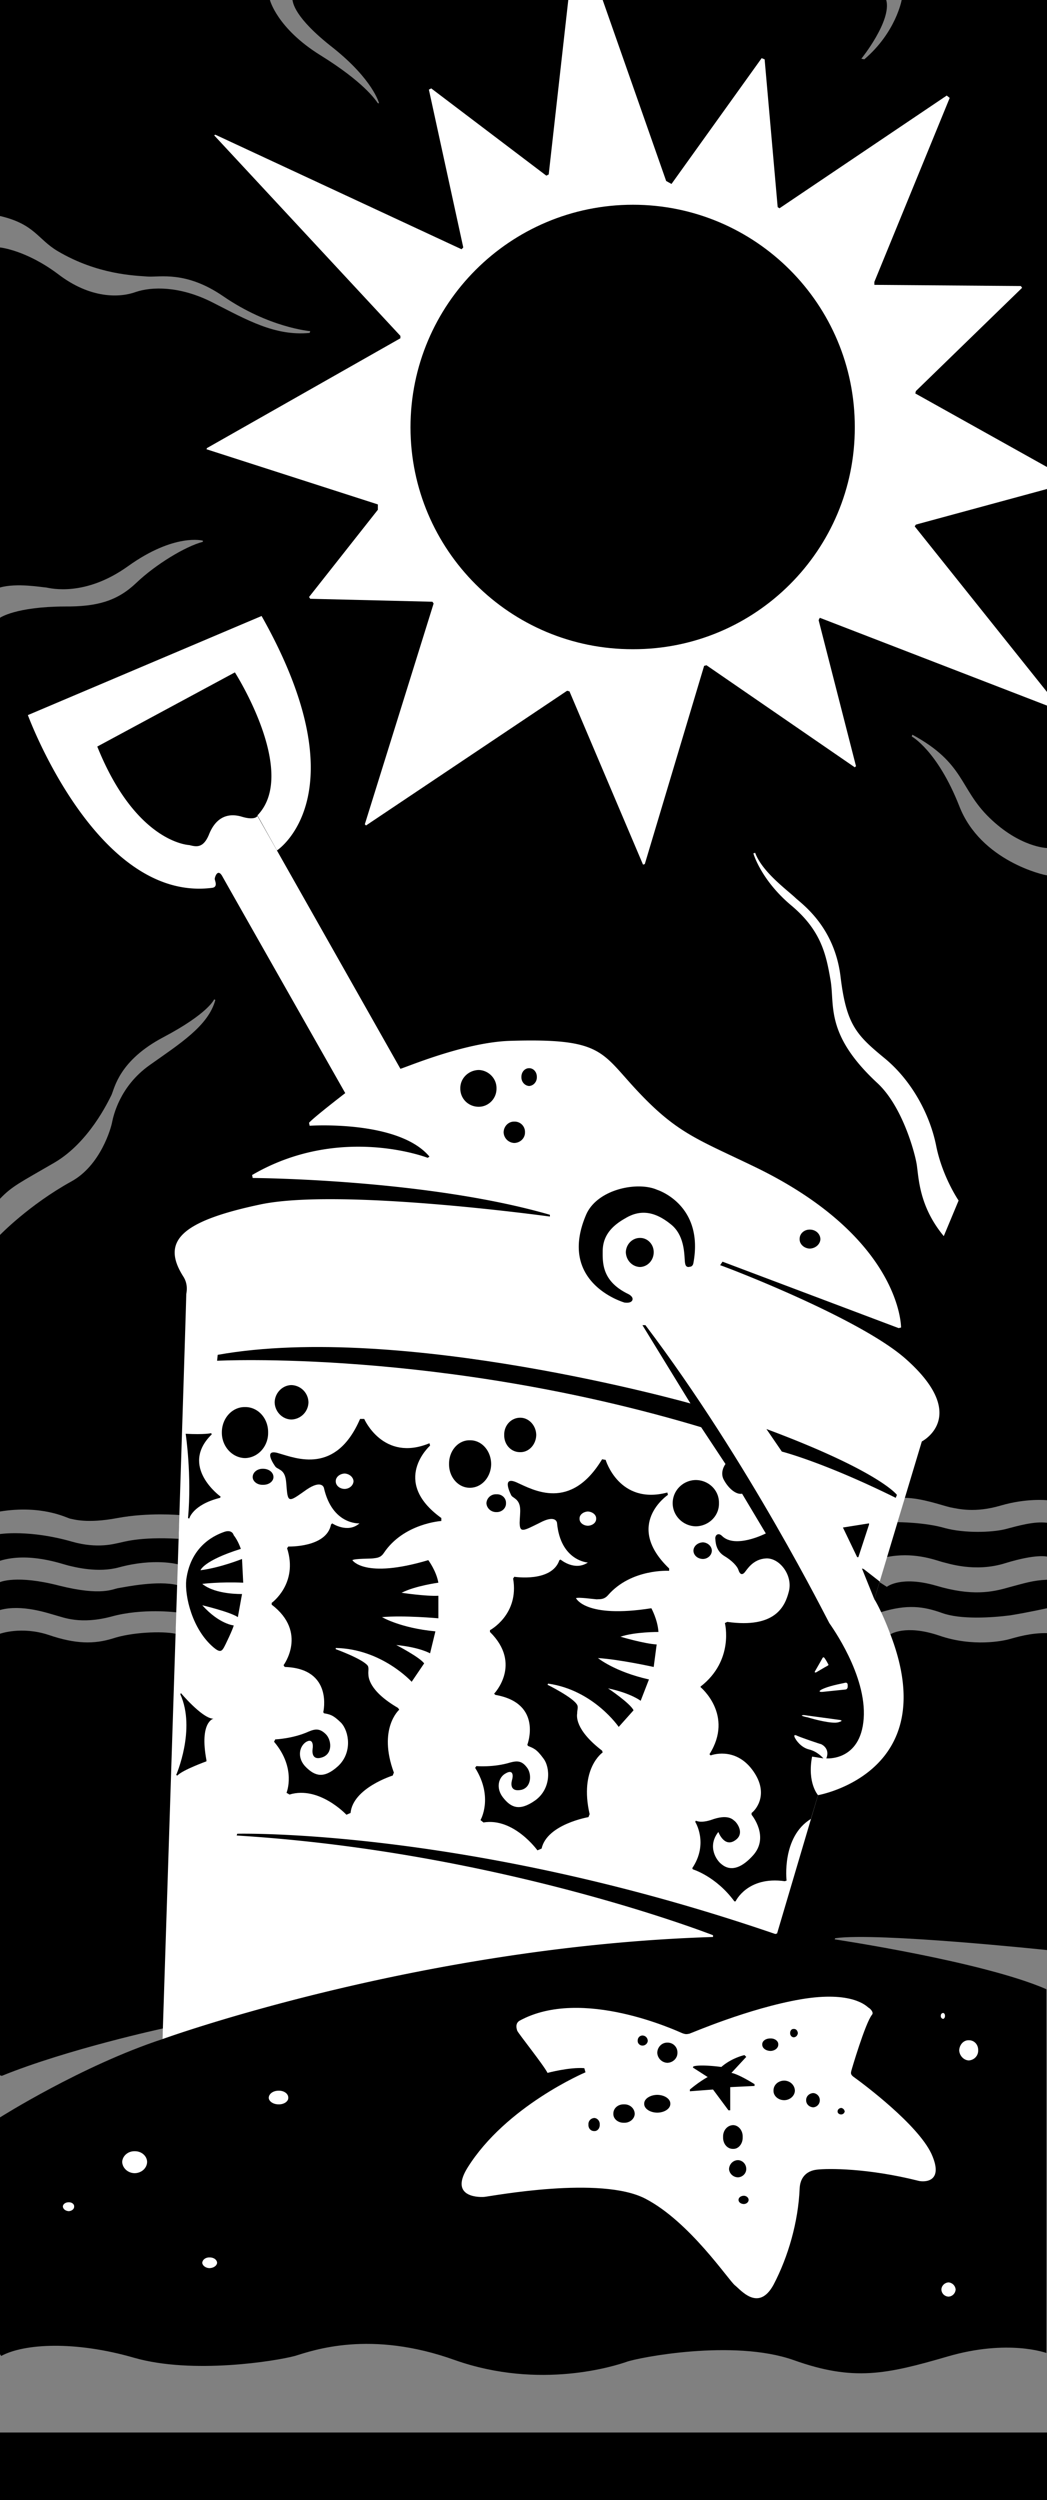 <svg xmlns="http://www.w3.org/2000/svg" width="176.5" height="421.301"><rect width="100%" height="100%" fill="#808080" stroke="none"/><path d="M176.5 421.3v-11.402H0v11.403h176.5m0-302.501V0H152s-.96 5.45-6.3 10l-.5-.102s5.167-6.402 4.198-9.898H49.301c.11.348.11 2.824 6.898 8.102 6.715 5.37 7.7 9.296 7.7 9.296h-.2c-.41-.585-2.363-3.55-9.699-8.097C46.71 4.773 45.5 0 45.5 0H0v36.398c5.836 1.36 6.324 3.887 9.7 5.903 6.823 4.039 13.198 4.137 15.198 4.3 2.051.133 6.438-.992 12.7 3.297 7.761 5.344 14.703 5.903 14.703 5.903l-.102.3c-5.855.563-10.59-2.203-16.3-5.101-5.614-2.875-10.376-2.688-13-1.8-2.7.987-7.649 1.175-13.098-3C4.375 42.124 0 41.7 0 41.7V99c2.836-.813 7.148-.027 7.8 0 .7.125 6.512 1.625 13.798-3.602 7.84-5.613 12.601-4.296 12.601-4.296v.199c-2.976.773-8 3.847-11.199 6.898-3.25 3.102-6.664 4.04-12.102 4C2.61 102.24 0 104.102 0 104.102V202c2.047-2.148 3.437-2.75 9.2-6.102 5.784-3.398 9.01-10.222 9.6-11.398.536-1.227 1.325-5.8 8.7-9.7 7.637-4.027 8.598-6.402 8.598-6.402l.203.102c-1.176 4.387-6.016 7.387-11.102 11-5.039 3.586-6.09 8.574-6.3 9.602-.165.921-1.926 7.296-6.899 10-7.102 3.925-12 9-12 9v46.597c7.074-1.148 11.234 1.063 11.8 1.2.56.09 2.81.878 8-.098 5.235-.977 10.5-.5 10.5-.5l-.202 4c-6.707-.387-9.41.586-10.098.699-.664.113-3.516 1.012-7.8-.2C5 257.72 0 258.5 0 258.5v4.5c4.898-1.5 10.375.527 11.5.8 1.047.25 5.023 1.302 8.598.302 5.925-1.602 9.902-.5 9.902-.5l-.102 3.5c-3.308-.817-8.695.304-9.898.5-.965.125-2.766 1.398-10-.403-7.238-1.875-10-.597-10-.597v4.699c3.66-1.024 8.125.55 9.398.898 1.274.328 4.125 1.602 9.403.2 5.222-1.45 11-.7 11-.7l-.203 3.602c-2.25-.48-7.41-.262-10.598.8-3.113.961-6.227.961-10.8-.601-4.575-1.512-8.2-.2-8.2-.2v74.4l.3.1c11.122-4.523 27.2-8 27.2-8l-.102 1.802C13.75 348.09 0 356.8 0 356.8v39.898l.2.301c3.917-2.117 12.5-2.559 22.398.3 9.902 2.84 23.925.552 27.101-.3 3.125-.95 12.727-4.434 27 .7 14.375 5.066 27.051.94 28.899.3 1.902-.711 18.027-3.898 28.203-.3 10.074 3.6 15.586 2.402 25.898-.598 10.238-3 16.7-.602 16.7-.602v-61.3c-10.754-4.684-35.7-8.4-35.7-8.4l.102-.198c7.125-1.012 35.699 2 35.699 2v-53.403c-2.7-.07-5.21.703-6.3 1-1.013.301-6.188 1.39-11.9-.597-5.687-1.915-8.202-.204-8.202-.204l-1.7-3.699c4.54-1.414 7.29-1.012 10.403.102 3.113 1.136 8.363.8 11.5.398 3.086-.5 6.199-1.199 6.199-1.199v-4.8c-2.363.1-3.824.589-6.5 1.3-2.727.789-6.176 1.5-12.2-.3-5.976-1.723-8.3.198-8.3.198l-1.402-.898 1.3-4.102c4.504-.933 8.09.422 9.403.801.972.215 5.55 1.828 10.699.2 5.2-1.598 7-1.098 7-1.098v-5.7c-2.176-.277-4.875.512-7.102 1.098-2.273.54-6.773.688-10.097-.199-3.352-.988-8-1-8-1l1.199-4.102c2.965.043 6.227 1.266 7.7 1.602 1.374.262 4.152.977 8.5-.3 4.35-1.274 7.8-.9 7.8-.9V147.5c-.375 0-11.21-2.363-14.8-11.7-3.688-9.34-8-11.698-8-11.698l.1-.301c8.9 4.836 7.887 9.035 13 14 5.16 5.012 9.7 5.097 9.7 5.097v-24.097"/><path fill="#fff" d="m159.098 208.3 2.5-6s-2.762-4.027-3.797-9.3c-1.063-5.227-4.102-10.926-8.703-14.7-4.7-3.874-6.422-5.6-7.399-13.698-.972-8.102-6.035-11.926-7.5-13.204-1.387-1.347-5.699-4.421-6.898-7.699l-.301.102s1.238 4.41 6.3 8.699c5.137 4.262 5.962 8.352 6.7 12.602.762 4.296-.98 9.16 7.898 17.398 4.079 3.773 6.176 11.2 6.602 13.5.398 2.2.281 7.09 4.598 12.3M47 354.602c.883.015 1.617-.504 1.598-1.102.02-.691-.715-1.215-1.598-1.2-.934-.015-1.672.509-1.7 1.2.028.598.766 1.117 1.7 1.102M22.7 366.2c1.152-.016 2.077-.848 2.1-1.9-.023-1-.948-1.827-2.1-1.8-1.13-.027-2.055.8-2.102 1.8.047 1.052.972 1.884 2.101 1.9m-11.101 6.402c.504-.032.93-.364.902-.801.027-.383-.398-.715-.902-.7-.551-.015-.977.317-1 .7.023.437.449.77 1 .8M35.3 382.2c.723-.02 1.266-.427 1.298-.9-.032-.523-.575-.925-1.297-.902-.625-.023-1.172.38-1.203.903.03.472.578.879 1.203.898M159.898 387c.633-.02 1.157-.54 1.2-1.2a1.312 1.312 0 0 0-1.2-1.198c-.656.046-1.18.57-1.199 1.199.02.66.543 1.18 1.2 1.199m3.401-39.8c.915-.04 1.63-.798 1.598-1.7.032-.973-.683-1.734-1.597-1.7-.84-.034-1.555.727-1.602 1.7.047.902.762 1.66 1.602 1.7m-4.301-7c.156-.036.32-.247.3-.5.02-.274-.144-.49-.3-.5-.254.01-.422.226-.402.5a.458.458 0 0 0 .402.5M44.098 103.8 4.699 120.5s11.617 31.656 31.102 29.102c.972-.153.41-1.204.398-1.5.012-.301.5-1.875 1.301-.403.848 1.528 20.7 36.5 20.7 36.5s-5.376 4.137-6.102 5l.101.5s14.988-1.023 20.2 5.2l-.301.203S57.324 189.352 42.5 198l.098.5s29.203.148 50.101 6.2v.3s-35.672-4.926-49-2c-13.375 2.852-16.52 6.246-12.8 12.102.851 1.324.55 2.597.5 3 .05.359-4 125.5-4 125.5s43.124-15.653 92.8-17.204v-.296S84.324 312.016 39.9 309.3l.1-.3s38.625-.984 90.7 16.898l.3-.097 6.898-23.301s21.211-3.672 12.2-27.102c-1.43-3.824-2.617-5.824-2.7-5.898l8-26.602s8.223-4.214-2.699-13.898c-7.812-6.937-30.625-15.625-31.3-15.8l.402-.598L151.5 223.8l.398-.102s.137-14.933-24.3-26.898c-9.711-4.711-13.235-5.688-19.797-12.602-6.563-6.886-5.926-9.312-22-8.8-7.625.3-17.258 4.425-18.301 4.703L43.398 137.5s-.386.813-2.699.102c-2.008-.579-4.23-.168-5.5 3.097-.976 2.301-2.16 1.985-3.3 1.7 0 0-8.942-.286-15.5-16.598l23.199-12.5s10.789 16.886 3.8 24.097l3.301 5.903s14.39-9.39-2.601-39.5"/><path d="M80.7 186.5c1.648 0 3.027-1.375 3-3.102.027-1.671-1.352-3.05-3-3.097-1.75.047-3.126 1.426-3.102 3.097-.024 1.727 1.351 3.102 3.101 3.102M89.2 183c.73-.04 1.323-.703 1.3-1.5.023-.844-.57-1.512-1.3-1.5-.731-.012-1.325.656-1.302 1.5-.023.797.57 1.46 1.301 1.5m-2.499 9.602c1.019-.024 1.827-.832 1.8-1.801A1.736 1.736 0 0 0 86.7 189c-.973-.027-1.778.777-1.802 1.8a1.865 1.865 0 0 0 1.801 1.802m21.199 20.898c1.266-.035 2.309-1.129 2.301-2.5.008-1.32-1.035-2.414-2.3-2.398-1.313-.016-2.356 1.078-2.399 2.398.043 1.371 1.086 2.465 2.398 2.5m28.602-3.102c.992-.03 1.773-.746 1.8-1.597-.027-.903-.808-1.617-1.8-1.602-.941-.015-1.727.7-1.7 1.602-.027.851.759 1.566 1.7 1.597"/><path d="M105.8 218s1.063.45.798 1.102c-.262.546-1.125.398-1.297.398-.278-.074-11.375-3.375-6.5-14.8 1.863-4.329 8.699-5.677 12-4.2 0 0 7.89 2.469 6.097 12.3-.136.774-.66.626-.8.7-.086 0-.5.04-.598-.602-.2-.71.176-4.433-2.3-6.5-2.477-2.046-5-2.804-7.802-1.097-2.925 1.637-3.824 3.543-3.8 5.699-.024 2.164.125 4.977 4.203 7M44.3 250.2c1.016.042 1.798-.575 1.798-1.302 0-.796-.782-1.414-1.797-1.398-.918-.016-1.703.602-1.703 1.398 0 .727.785 1.344 1.703 1.301M41.3 245.7c2.18-.04 3.934-1.966 3.9-4.302.034-2.406-1.72-4.332-3.9-4.296-2.155-.036-3.913 1.89-3.902 4.296-.011 2.336 1.747 4.262 3.903 4.301m7.797-6.499A2.96 2.96 0 0 0 52 236.3a2.966 2.966 0 0 0-2.902-2.902c-1.5.04-2.758 1.32-2.797 2.903.039 1.582 1.297 2.863 2.797 2.898M87.7 244.7c1.456.03 2.667-1.274 2.698-2.9-.03-1.597-1.242-2.905-2.699-2.902-1.531-.004-2.742 1.305-2.699 2.903-.043 1.625 1.168 2.93 2.7 2.898m-8.5 6.001c1.987.019 3.577-1.786 3.6-4-.023-2.24-1.613-4.044-3.6-4-1.938-.044-3.528 1.76-3.5 4-.028 2.214 1.562 4.019 3.5 4m4.5 4.1c.894.028 1.632-.663 1.6-1.5.032-.863-.706-1.55-1.6-1.5a1.589 1.589 0 0 0-1.7 1.5c.043.837.777 1.528 1.7 1.5m34.8 7.9c.8-.009 1.488-.626 1.5-1.4-.012-.75-.7-1.366-1.5-1.402-.898.036-1.586.653-1.602 1.403.016.773.704 1.39 1.602 1.398m-1.2-5.499c2.192-.04 3.95-1.774 3.9-3.9.05-2.152-1.708-3.882-3.9-3.902-2.144.02-3.902 1.75-3.902 3.903 0 2.125 1.758 3.86 3.903 3.898M148.3 266.5l-2.702-2.102-.297-.097 2.097 5.199.903-3m-3.801-4.102-2.402-5 4.402-.699v.2l-1.8 5.5h-.2M129.2 240.8l2.6 3.802s7.052 1.785 19.2 7.796l.2-.5s-2.9-3.972-22-11.097"/><path d="M108.8 223.3h-.5l8.098 13.2s-48.632-13.746-79.699-8.2l-.101 1s37.601-2 81.601 11.2l4.102 6.2s-1.09 1.39-.203 2.8c.793 1.41 2.05 2.402 3 2.2l4 6.698s-5.172 2.653-7.399.403c-.625-.602-1.226-.114-1.101.597.027.641.175 1.989 1.5 2.801 1.3.766 2.215 1.738 2.402 2.403.234.687.586.835 1 .398.414-.46 1.387-2.3 3.7-2.398 2.26-.051 4.437 2.835 3.8 5.5-.637 2.585-2.29 6.335-10.402 5.199l-.399.199s1.613 6.277-4.101 10.7v.1s5.675 4.688 1.5 11.302l.203.199s4.011-1.563 7 2.398c2.937 3.914.722 6.692-.102 7.301v.3s3.113 3.74.2 6.9c-2.86 3.14-4.626 1.976-5.301 1.402-.75-.551-2.45-2.918-.5-5.403 0 0 1.086 2.957 3.101 1.2 1.262-1.145-.011-2.758-.3-3-.313-.212-1.047-1.337-4.098-.2-1.051.328-1.914.363-2.5.102l-.102.199s2.301 3.629-.5 7.8l.102.2s3.898 1.168 7 5.398H124s1.988-4.296 8.3-3.398l.298-.102s-.875-7.351 4.101-10.398l1.2-4s-1.848-2.066-1-6.5l1.902.3s-.965-1.16-2.403-1.5c-1.41-.335-2.234-1.648-2.3-1.8-.16-.223-.461-.898.3-.5.813.352 3.778 1.363 4 1.398.301.118 1.532.852.903 2.403 0 0 5.773.523 6.297-6.7.527-7.324-5.399-15.5-5.797-16.101-.324-.516-13.551-27.148-31-50.2"/><path fill="#fff" d="m135.5 289 5.898.8s1.051.09 0 .4c-1.046.362-4.257-.505-5.199-.802 0 0-1.738-.336-.699-.398m3.098-3.898 3.902-.403s.324.016.398-.398c0-.336.118-.934-.597-.7-.79.176-2.664.512-3.801 1.098 0 0-.813.426.098.403m0-5.602s.175-.45.402-.102c.3.403.598 1 .598 1s.191.153-.098.301c-.313.153-1.902 1.102-1.902 1.102s-.399.136-.2-.2c.25-.414 1.2-2.101 1.2-2.101"/><path d="M31.3 241.602s1.048 6.91.4 14.199l.198.097s.563-2.347 5.2-3.5l.101-.199s-7.062-5.062-1.5-10.5l-.101-.199s-1.075.277-4.297.102m8.097 17.098s-.21-.985-1.5-.598c-1.261.437-5.703 2.082-6.5 8.097-.289 2.766 1.016 8.375 4.602 11.403 1 .847 1.336.699 1.7.097.312-.523 1.616-3.304 1.698-3.8 0 0-2.43-.204-5.3-3.399 0 0 4.664 1.106 6 2l.703-3.898s-4.442.144-6.703-1.704c0 0 3-.378 6.902-.199l-.2-4s-3.593 1.457-7 1.903c0 0 .454-1.61 6.798-3.602 0 0-.45-1.375-1.2-2.3m-9 26.8.102-.2s3.426 4.063 5.3 4.302h.2s-2.414.511-1.2 7v.199s-4.027 1.449-4.902 2.398l-.199-.097s3.363-7.711.7-13.602m15.999-38.398s-2.273-3.114.602-2.204c2.898.817 9.61 3.664 13.7-5.796h.698s3.2 7.324 11 4.097l.102.403s-6.738 5.972 1.898 12.199v.5s-6.359.394-9.699 5.398c-.586.89-1.336.813-1.8.903-.438.062-3.094.023-3.5.296 0 0 1.996 3.215 12.8 0 0 0 1.34 1.782 1.7 3.801 0 0-3.915.524-6.2 1.7 0 0 4.153.617 6.2.5v3.8s-5.848-.535-9.5-.199c0 0 3.074 1.84 9 2.398l-.899 3.704s-1.75-1.02-5.7-1.403c0 0 4 2.078 4.7 3.102l-2.102 3.097s-5.023-5.546-12.8-5.699v.2s4.582 1.663 5.402 2.8c.215.348.05.977.098 1.403.027.398-.047 2.761 5 5.699l.203.3s-3.637 3.176-.903 10.598l-.199.5s-6.699 2.09-7.101 6.301l-.7.3s-4.597-4.921-9.597-3.402l-.5-.296s1.71-4.114-2.102-8.602l.2-.398s2.937-.106 5.601-1.301c1.152-.496 1.91-.563 2.898.398.961.914 1.262 3.238-.5 3.903-1.687.613-1.8-.665-1.699-1.403.125-.762-.023-1.887-1.199-1.097-1.152.863-1.375 2.773.098 4.199 1.453 1.426 2.953 2.027 5.402-.2 2.426-2.277 1.863-5.835.5-7.3-1.414-1.387-1.93-1.41-2.902-1.602l-.098-.199s1.734-7.348-6.5-7.602l-.2-.296s4.126-5.528-2-10.204v-.296s4.513-3.239 2.598-9.204l.2-.296s6.437.222 7.203-3.704L56 256.7s2.606 1.75 4.598 0c0 0-4.578.309-6-6 0 0-.348-1.422-2.899.301-2.55 1.8-3.074 2.266-3.3.5-.223-1.715.007-3.215-1.301-3.898-.348-.239-.461-.2-.7-.5M86.2 252s-1.829-3.414.898-2.2c2.777 1.247 9.062 4.938 14.402-3.902l.598.102s2.261 7.652 10.402 5.5l.098.398s-7.492 5.028.203 12.403v.398s-6.36-.418-10.301 4.102c-.715.816-1.45.644-1.902.699-.457-.023-3.086-.402-3.5-.2 0 0 1.539 3.462 12.703 1.7 0 0 1.062 1.91 1.199 4 0 0-3.992-.027-6.402.8 0 0 4.031 1.192 6.101 1.302l-.5 3.796s-5.746-1.277-9.398-1.5c0 0 2.797 2.305 8.597 3.602L108 286.602s-1.57-1.262-5.5-2.102c0 0 3.762 2.527 4.3 3.7l-2.5 2.8s-4.23-6.215-11.902-7.3l-.097.198s4.383 2.168 5 3.403c.215.37-.031.976 0 1.398-.063.406-.442 2.738 4.199 6.301l.098.3s-3.97 2.704-2.2 10.4l-.199.5s-6.992 1.195-7.898 5.3l-.703.3s-3.989-5.55-9.098-4.698l-.5-.403s2.227-3.804-.902-8.8l.203-.297s2.902.257 5.699-.602c1.207-.324 1.965-.293 2.8.8.856 1.016.852 3.364-.902 3.802-1.832.378-1.777-.899-1.597-1.602.238-.758.234-1.89-1-1.2-1.285.645-1.754 2.512-.5 4.098 1.277 1.618 2.687 2.407 5.398.5 2.703-1.925 2.606-5.53 1.399-7.097-1.176-1.617-1.684-1.707-2.598-2.102l-.102-.199s2.68-6.996-5.398-8.398l-.2-.204s4.786-4.976-.702-10.398v-.3s4.949-2.63 3.902-8.7l.2-.3s6.316.995 7.6-2.802l.2-.097s2.36 2 4.598.5c0 0-4.617-.266-5.2-6.7 0 0-.171-1.46-2.898 0-2.785 1.376-3.367 1.766-3.402 0 .039-1.742.46-3.199-.797-4.101-.262-.227-.38-.203-.602-.5"/><path fill="#fff" d="M58.098 250.898c.797-.011 1.46-.582 1.5-1.296-.04-.692-.703-1.262-1.5-1.301-.844.039-1.508.61-1.5 1.3-.008.715.656 1.286 1.5 1.297m41 6.204c.793-.024 1.433-.543 1.402-1.204.031-.628-.61-1.152-1.402-1.199-.79.047-1.43.57-1.399 1.2-.031.66.61 1.18 1.399 1.203M176.5 118.898l-38.3-14.796-.2.398 6.3 24.602-.202.199-25-17.2-.399.098-10 33.403-.3.097L96 116.5l-.402-.101-33.899 22.703-.199-.203 11.598-37.2-.2-.3-20.597-.5-.203-.297 11.601-14.703V85l-28.898-9.3.097-.2L67.5 57v-.398L36.098 22.8l.203-.102L77.8 42l.297-.3L72.3 15.101l.398-.204 19.399 14.704.402-.204L95.8 0h5.798L112.3 30.5l.898.5 15.2-21.2.5.2 2.199 24.898.3.204 28.2-19 .5.398-12.7 31v.5l24.7.2.203.3-17.903 17.398-.097.403 22.2 12.398v3.7l-22.102 6-.199.3 22.301 27.903v2.296"/><path d="M106.7 109.398c20.667.043 37.44-16.73 37.398-37.398.043-20.719-16.73-37.492-37.399-37.5-20.719.008-37.492 16.781-37.5 37.5.008 20.668 16.781 37.441 37.5 37.398"/><path fill="#fff" d="M92.3 349.3s3.65-.988 6.2-.8l.2.7s-13.407 5.667-19.9 16.1c-2.874 4.653 1.325 4.99 2.798 4.9 1.375-.137 19.675-3.622 27.203.3 7.472 3.879 14.039 13.777 15.097 14.602.965.75 3.965 4.539 6.5-.102 2.489-4.734 4.168-10.621 4.403-16.2.074-1.773 1.047-2.972 2.898-3.198 1.903-.223 8.563-.274 17.2 1.898.863.203 4.343.3 2.101-4.602-2.332-4.921-11.379-11.695-13.2-13-.464-.39-.34-.644-.3-.898.04-.2 2.375-8.125 3.5-9.5.363-.41-.352-1.086-.602-1.2-.273-.187-2.671-2.886-11.398-1.402-8.824 1.516-18.574 5.754-18.8 5.801-.302.028-.49.18-1.2-.097-.79-.325-16.89-7.856-27.402-2.102-.723.426-.575 1.215-.399 1.7.2.487 4.438 5.769 5.102 7.1"/><path d="m120.2 352.102 2.6 3.5h.298v-3.903l4.101-.199v-.3s-2.629-1.673-3.898-1.9l2.5-2.698-.301-.301s-2.102.437-3.902 2c0 0-3.41-.473-4.7-.102l-.097.2 2.5 1.601s-1.301.676-3 2.102v.296l3.898-.296M108.3 344.7c.493 0 .872-.38.9-.802-.028-.515-.407-.894-.9-.898-.445.004-.823.383-.8.898-.023.422.355.801.8.801m4.2 2.903c.96-.028 1.723-.79 1.7-1.704a1.646 1.646 0 0 0-1.7-1.699c-.914-.02-1.672.738-1.7 1.7a1.774 1.774 0 0 0 1.7 1.703M110.8 356c1.227-.012 2.227-.68 2.2-1.5.027-.816-.973-1.484-2.2-1.5-1.23.016-2.23.684-2.202 1.5-.028.82.972 1.488 2.203 1.5m-5.601 1.7c.972.042 1.777-.669 1.8-1.5-.023-.927-.828-1.637-1.8-1.598-1.02-.04-1.829.671-1.802 1.597-.027.832.782 1.543 1.801 1.5m-4.999 1.403c.5.027.945-.465.898-1.102.047-.582-.399-1.074-.899-1.102-.601.028-1.047.52-1 1.102-.047.637.399 1.129 1 1.102m23.399 3c.89.039 1.648-.864 1.601-2 .047-1.086-.71-1.989-1.601-2-.985.011-1.746.914-1.7 2-.046 1.136.715 2.039 1.7 2m.8 4.796c.766-.015 1.407-.656 1.403-1.398.004-.84-.637-1.48-1.403-1.5-.812.02-1.457.66-1.5 1.5.043.742.688 1.383 1.5 1.398m1 4.5c.418-.008.801-.316.801-.699 0-.379-.383-.687-.8-.699-.516.012-.899.32-.899.7 0 .382.383.69.898.698m6.802-17.5c.972-.004 1.777-.738 1.8-1.597-.023-.957-.828-1.692-1.8-1.7-1.02.009-1.829.743-1.802 1.7-.027.86.782 1.594 1.801 1.597m4.899 1.204a1.183 1.183 0 0 0 1.101-1.204 1.188 1.188 0 0 0-1.101-1.199c-.692.035-1.215.559-1.2 1.2-.015.648.508 1.171 1.2 1.203m4.702 1.198a.606.606 0 0 0 .598-.5.713.713 0 0 0-.597-.6c-.348.046-.61.284-.602.6-.008.27.254.509.602.5m-11.903-10.698c.711-.016 1.329-.489 1.301-1.102.028-.559-.59-1.035-1.3-1-.81-.035-1.43.441-1.399 1-.031.613.59 1.086 1.398 1.102m3.902-2.302c.376-.003.66-.323.7-.698-.04-.422-.324-.747-.7-.704-.327-.043-.613.282-.6.704-.012.375.273.695.6.699"/></svg>
